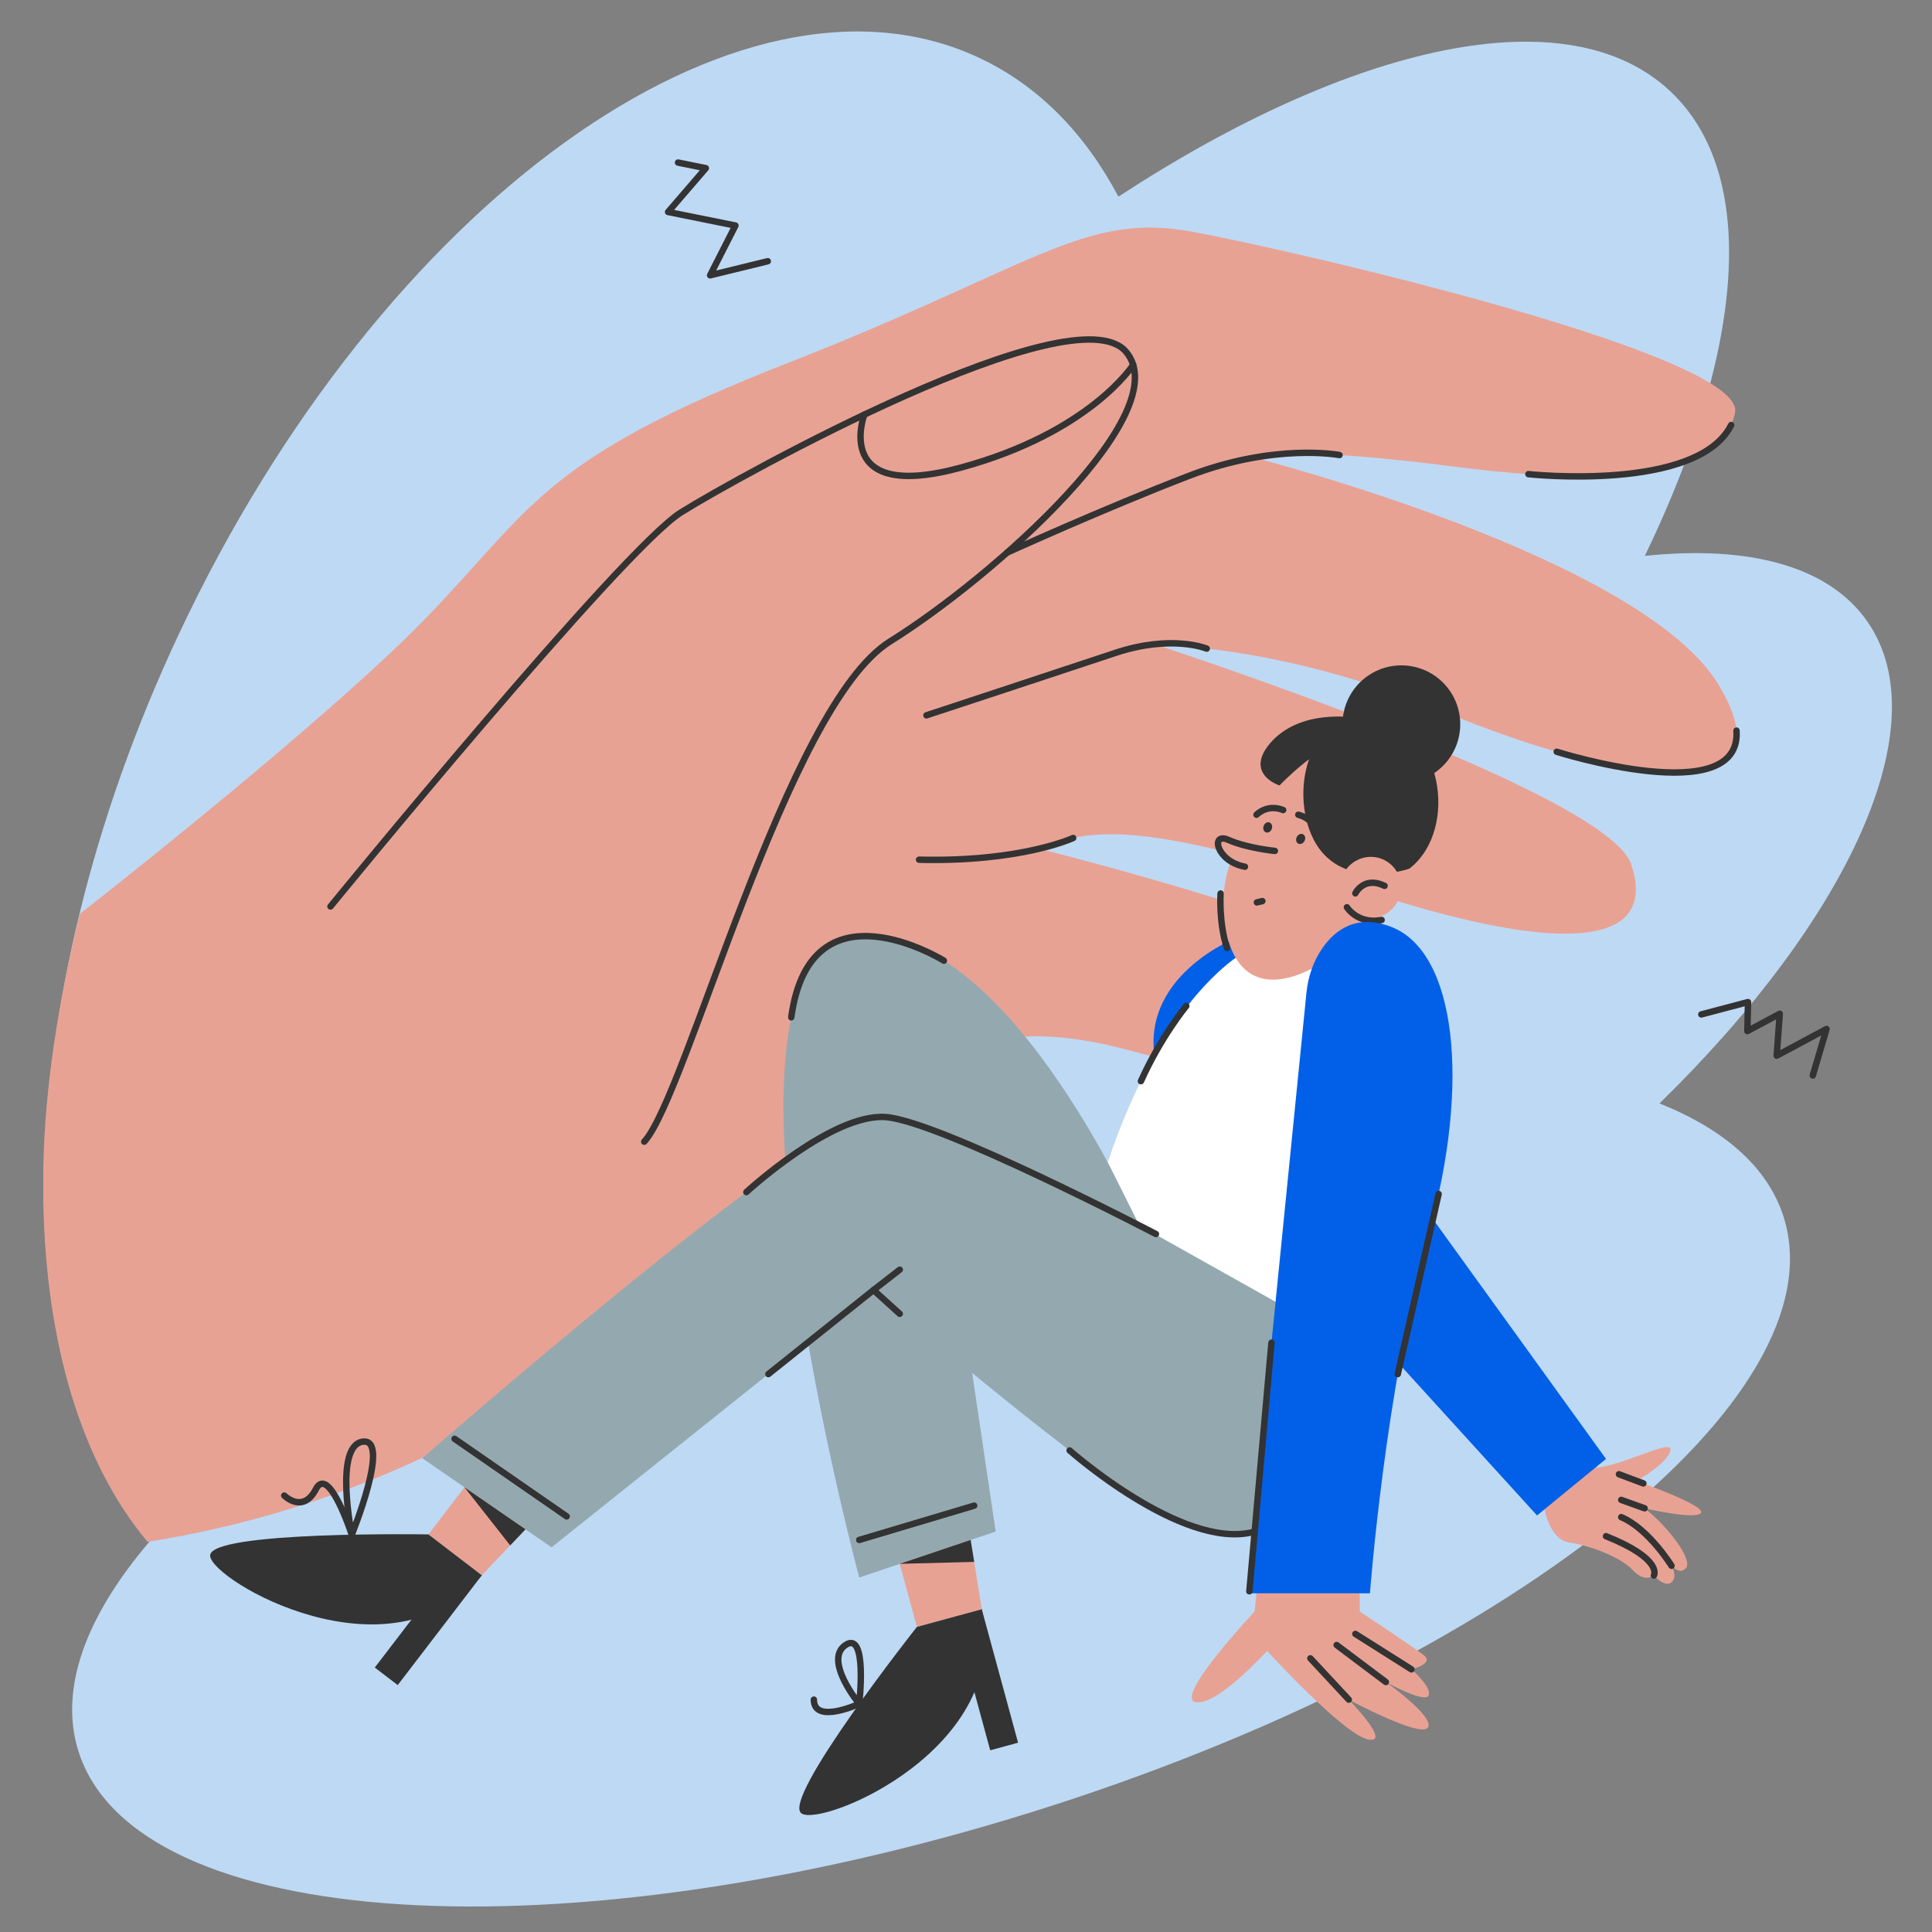 <?xml version="1.0" encoding="UTF-8"?> <!-- Generator: Adobe Illustrator 25.2.3, SVG Export Plug-In . SVG Version: 6.00 Build 0) --> <svg xmlns="http://www.w3.org/2000/svg" xmlns:xlink="http://www.w3.org/1999/xlink" id="Слой_2" x="0px" y="0px" viewBox="0 0 1200 1200" style="enable-background:new 0 0 1200 1200;" xml:space="preserve"><rect x="0" y="0" width="1200" height="1200" fill="#808080" stroke="none"/> <style type="text/css"> .st0{fill:#BED9F4;} .st1{fill:#E8A294;} .st2{fill:none;stroke:#333333;stroke-width:4;stroke-linecap:round;stroke-linejoin:round;stroke-miterlimit:10;} .st3{fill:#333333;} .st4{fill:#94A9AF;} .st5{fill:#0260E8;} .st6{fill:#FFFFFF;} .st7{fill:#E8A294;stroke:#333333;stroke-width:4;stroke-linecap:round;stroke-linejoin:round;stroke-miterlimit:10;} </style> <g> <path class="st0" d="M1107.92,756.12c35.14,112.31-173.49,277.55-465.99,369.07c-292.52,91.52-558.13,74.67-593.26-37.64 c-12.15-38.81,4.82-83.93,44.3-130.16c-0.03-0.04-0.06-0.08-0.1-0.12C51.55,908,29.7,833.63,28.1,745.98 c-0.13-6.95-0.13-13.99,0-21.12c0.89-49.47,7.97-102.71,21.38-157.71c13.82-56.73,34.36-115.35,61.78-173.68 C236.96,126.07,459.49-33.98,608.31,35.98c36.83,17.31,65.69,47.09,86.36,86.16c145.52-95.11,279.6-125.43,343.17-65.1 c38.68,36.7,45.21,101.23,24.72,180c-4.2,16.16-9.54,32.93-15.98,50.18c-7.04,18.83-15.36,38.24-24.95,58.06 c64.23-6.72,114.08,6.06,138.22,40.75c44.57,64.1-11.44,184.39-129.09,299.32C1071.12,701.53,1098.25,725.21,1107.92,756.12z"></path> <g> <path class="st1" d="M898.46,442.68c-63.45-26.45-117.2-36.23-148.93-39.84c0,0-0.01,0-0.02-0.01c-19.48-2.2-30.65-2.1-30.65-2.1 s278.96,90.87,294.25,136c15.28,45.13-28.28,58.68-146.74,22.48c-100.61-30.74-159.87-47.5-199.79-38.74c0,0-0.01,0-0.02,0.01 c-5.69,1.24-11,3.01-15.98,5.35c0,0.01-0.01,0.01-0.02,0.01c-1.2,0.55-2.37,1.14-3.53,1.76c0,0,217.43,54.3,224.31,83.52 c6.88,29.21-43.57,75.82-168.53,41.62c-124.96-34.19-144.45,35.74-210.93,89.62c-60.74,49.22-181.89,180.68-400.21,215.31 C50.36,908.4,28.5,834.03,26.9,746.37v-21.12c0.89-49.47,9.2-102.55,22.61-157.55c48.06-37.59,163.3-130.28,215.38-184.15 c66.49-68.79,72.22-98.59,224.7-158.21c152.46-59.61,183.42-94,251.05-81.39c56.86,10.6,261.14,57.65,320.74,93.49 c11.3,6.8,17.4,13.19,16.3,18.86c-2.75,14.23-13.4,24.74-32.28,31.32c-28.28,9.85-75.03,10.86-141.33,2.31 c-30.99-4-54.41-6.2-72.07-7.28c0,0-0.03-0.01-0.09-0.01c-15.44-0.96-26.46-1.06-34.31-0.78c-0.01,0-0.01,0-0.01,0 c-12.14,0.42-16.61,1.75-17.91,2.27c-0.01,0.01-0.03,0.01-0.04,0.01c-0.29,0.12-0.41,0.19-0.41,0.19s239.99,61.37,288.13,140.87 C1115.51,504.68,1000.88,485.39,898.46,442.68z"></path> <path class="st2" d="M205.27,563.03c0,0,181.13-221.9,217.82-244.83s244.18-137.57,276.28-99.74 c32.1,37.83-82.21,139.86-146.57,179.98S426.53,680.46,400.16,709.12"></path> <path class="st2" d="M536.82,257.55c0,0-20.49,54.79,60.01,32.88c80.5-21.91,107-63.82,107-63.82"></path> <path class="st2" d="M749.53,402.85c0,0-21.76-8.99-56.91,2.73c-35.16,11.72-117.19,38.72-117.19,38.72"></path> <path class="st2" d="M666.58,520.48c0,0-32.04,15.03-95.73,13.5"></path> <path class="st2" d="M832,282.63c0,0-40.15-7.67-93.65,12.97c-53.5,20.64-112.81,47.64-112.81,47.64"></path> </g> <g> <polygon class="st1" points="337.46,938.26 299.24,978.46 266.1,953.05 298.2,911.13 "></polygon> <path class="st3" d="M299.27,978.44c-56.48,67.91-167.88,3.44-168.75-12.12c-0.87-15.57,135.59-13.27,135.59-13.27L299.27,978.44z "></path> <polygon class="st3" points="275.11,980.48 232.78,1035.74 247.03,1046.64 299.24,978.46 "></polygon> </g> <path class="st1" d="M959.21,936.82c0,0,3.12,19.42,15.4,21.2c12.27,1.79,31.91,8.93,39.5,17.18c7.59,8.26,13.17,3.35,13.17,3.35 s6.92,7.81,10.94,4.24c4.02-3.57,0-10.27,0-10.27s5.36,6.25,9.15,1.12c3.79-5.13-10.94-25.22-25.89-36.82c0,0,31.47,7.36,35.04,2.9 c3.57-4.46-39.95-19.86-39.95-19.86s19.86-11.38,20.98-19.19c1.12-7.81-33.03,11.83-49.32,10.94L959.21,936.82z"></path> <g> <polygon class="st1" points="601.02,944.8 609.8,999.56 569.5,1010.5 555.64,959.56 "></polygon> <path class="st3" d="M609.81,999.53c19.74,86.1-99.08,135.57-111.99,126.82c-12.91-8.75,71.68-115.85,71.68-115.85L609.81,999.53z "></path> <polygon class="st3" points="596.77,1019.98 615.04,1087.14 632.35,1082.43 609.8,999.56 "></polygon> </g> <path class="st1" d="M781.07,983.73l-1.82,17.25c0,0-49.81,52.85-36.89,56.17c12.91,3.32,44.64-31.73,44.64-31.73 s47.59,52.02,62.72,54.97c15.13,2.95-11.97-24.72-11.97-24.72s44.58,23.98,49.12,17.34s-26.08-28.28-26.08-28.28 s24.3,13.52,26.54,8.35s-10.67-16.23-10.67-16.23s14.39-3.43,7.75-8.73c-6.64-5.29-39.84-27.15-39.84-27.15l-0.06-17.25H781.07z"></path> <path class="st4" d="M707.7,761.11c0,0-87.48-199.07-181.21-177.64c-93.73,21.42,7.2,396.35,7.2,396.35l84.75-28.57l-33.92-228.53 L707.7,761.11z"></path> <path class="st4" d="M792.28,808.56c0,0-207.76-125.11-254.18-114.4c-46.42,10.71-275.84,211.56-275.84,211.56l80.34,55.35 l199.96-159.79c0,0,160.24,138.76,197.28,148.18c45.6,11.6,65.27-10.71,65.27-10.71L792.28,808.56z"></path> <path class="st3" d="M841.59,445.79c0,0-34.26-5.97-52.83,16c-18.57,21.97,11.56,32.46,32.19,27.83 C841.59,484.99,841.59,445.79,841.59,445.79z"></path> <polygon class="st5" points="884.45,749.51 997.52,906.17 954.68,941.28 842.74,818.24 "></polygon> <path class="st5" d="M769.3,581.85c0,0-64.72,24.44-50.88,81.13l62.78-38.39L769.3,581.85z"></path> <path class="st6" d="M774.18,590.61c0,0-50.41,24.99-86.12,131.22l19.64,39.28l101.83,57.13 C809.53,818.24,904.04,562.94,774.18,590.61z"></path> <path class="st1" d="M813.38,471.38c0,0-63.59,44.91-52.28,105.1c11.97,63.7,75.48,15.85,88.05-3.3 C871.71,538.78,894.83,429,813.38,471.38z"></path> <path class="st3" d="M875.49,539.48c0,0-37.97,13.42-56.54-12.99c-18.57-26.41-10.73-84.61,33.02-81.3 C895.71,448.48,906.85,514.92,875.49,539.48z"></path> <g> <ellipse transform="matrix(0.53 -0.848 0.848 0.53 -67.901 980.901)" class="st1" cx="851.45" cy="551.74" rx="19.15" ry="18.89"></ellipse> <path class="st2" d="M841.83,554.86c0,0,5.33-10.89,18.14-4.65"></path> </g> <ellipse transform="matrix(0.328 -0.945 0.945 0.328 43.648 1089.075)" class="st3" cx="787" cy="513.87" rx="3.27" ry="2.7"></ellipse> <ellipse transform="matrix(0.456 -0.89 0.89 0.456 -24.482 1002.451)" class="st3" cx="807.94" cy="521.26" rx="3.27" ry="2.7"></ellipse> <path class="st7" d="M773.25,538.33c-17.82-3.29-21.71-21.76-10.22-16.64c11.46,5.11,28.82,6.83,28.82,6.83"></path> <line class="st2" x1="784.07" y1="559.69" x2="780.67" y2="560.5"></line> <path class="st2" d="M818.08,518.5c0,0-0.82-9.6-11.67-12.45"></path> <path class="st2" d="M836.59,563.51c0,0,6.84,10.87,21.56,7.89"></path> <path class="st5" d="M811.47,616.49c0.97-9.67,4.12-19.06,9.57-27.11c7.73-11.4,21.25-22.16,43.18-13.65 c39.87,15.47,49.69,96.11,22.91,191.63c-26.78,95.52-36.23,222.28-36.23,222.28h-76.72L811.47,616.49z"></path> <path class="st2" d="M780.44,506.05c0,0,6.57-6.94,16.56-2.92"></path> <polygon class="st3" points="558.85,971.33 605.08,970.12 602.89,956.49 "></polygon> <polygon class="st3" points="288.5,923.8 316.89,959.89 326.39,949.9 "></polygon> <path class="st2" d="M463.59,740.43c0,0,53.26-49.15,86.64-46.59c33.38,2.56,167.73,72.63,167.73,72.63"></path> <line class="st2" x1="893.55" y1="741.61" x2="868.19" y2="853.47"></line> <line class="st2" x1="837.74" y1="1055.67" x2="813.9" y2="1030.03"></line> <line class="st2" x1="860.78" y1="1044.74" x2="830.22" y2="1021.77"></line> <line class="st2" x1="876.64" y1="1036.86" x2="841.83" y2="1014.85"></line> <path class="st2" d="M1027.28,978.56c0,0,5.88-10.12-29.76-24.4"></path> <path class="st2" d="M1038.22,972.53c0,0-14.28-23.07-31.24-30.21"></path> <line class="st2" x1="1021.48" y1="936.82" x2="1006.97" y2="931.61"></line> <line class="st2" x1="1020.72" y1="921.37" x2="1005.56" y2="915.69"></line> <line class="st2" x1="282.34" y1="893.67" x2="351.97" y2="941.85"></line> <line class="st2" x1="533.68" y1="956.49" x2="605.08" y2="935.18"></line> <path class="st2" d="M586.28,596.69c0,0-82.96-51.67-94.81,35.18"></path> <path class="st2" d="M533.68,1058.28c0,0,5.3-45.88-8.53-36.51C511.31,1031.15,533.68,1058.28,533.68,1058.28z"></path> <path class="st2" d="M533.68,1058.28c0,0-28.17,12.99-28.17-2.61"></path> <path class="st2" d="M218.49,953.23c0,0,24.57-60.45,6.72-57.77S218.49,953.23,218.49,953.23z"></path> <path class="st2" d="M218.49,953.23c0,0-14.26-43.93-22.29-28.31c-8.03,15.62-19.64,4.01-19.64,4.01"></path> <polyline class="st2" points="477.25,853.47 542.56,801.28 558.85,816.03 "></polyline> <line class="st2" x1="776.01" y1="988.36" x2="789.73" y2="833.99"></line> <polyline class="st2" points="1056.72,630.07 1085.71,622.42 1085.32,640.44 1105.43,629.67 1103.54,655.7 1134.49,639.12 1125.97,668.01 "></polyline> <polyline class="st2" points="476.88,162.25 441.06,171 456.78,140.1 414.96,131.66 438.41,104.46 421.15,100.97 "></polyline> <path class="st2" d="M966.9,466.93c0,0,115.02,36.42,111.67-13.12"></path> <path class="st2" d="M949.33,294.5c0,0,104.94,11.38,125.93-30.51"></path> <path class="st2" d="M758.12,554.99c0,0-1.18,18.33,4,33.86"></path> <path class="st2" d="M664.35,900.89c0,0,69.37,61.47,113.63,50.79"></path> <circle class="st3" cx="870.42" cy="449.83" r="36.56"></circle> <path class="st2" d="M736.83,624.82c0,0-15.67,18.89-28.18,46.71"></path> <line class="st2" x1="542.56" y1="801.28" x2="558.85" y2="788.62"></line> </g> </svg> 